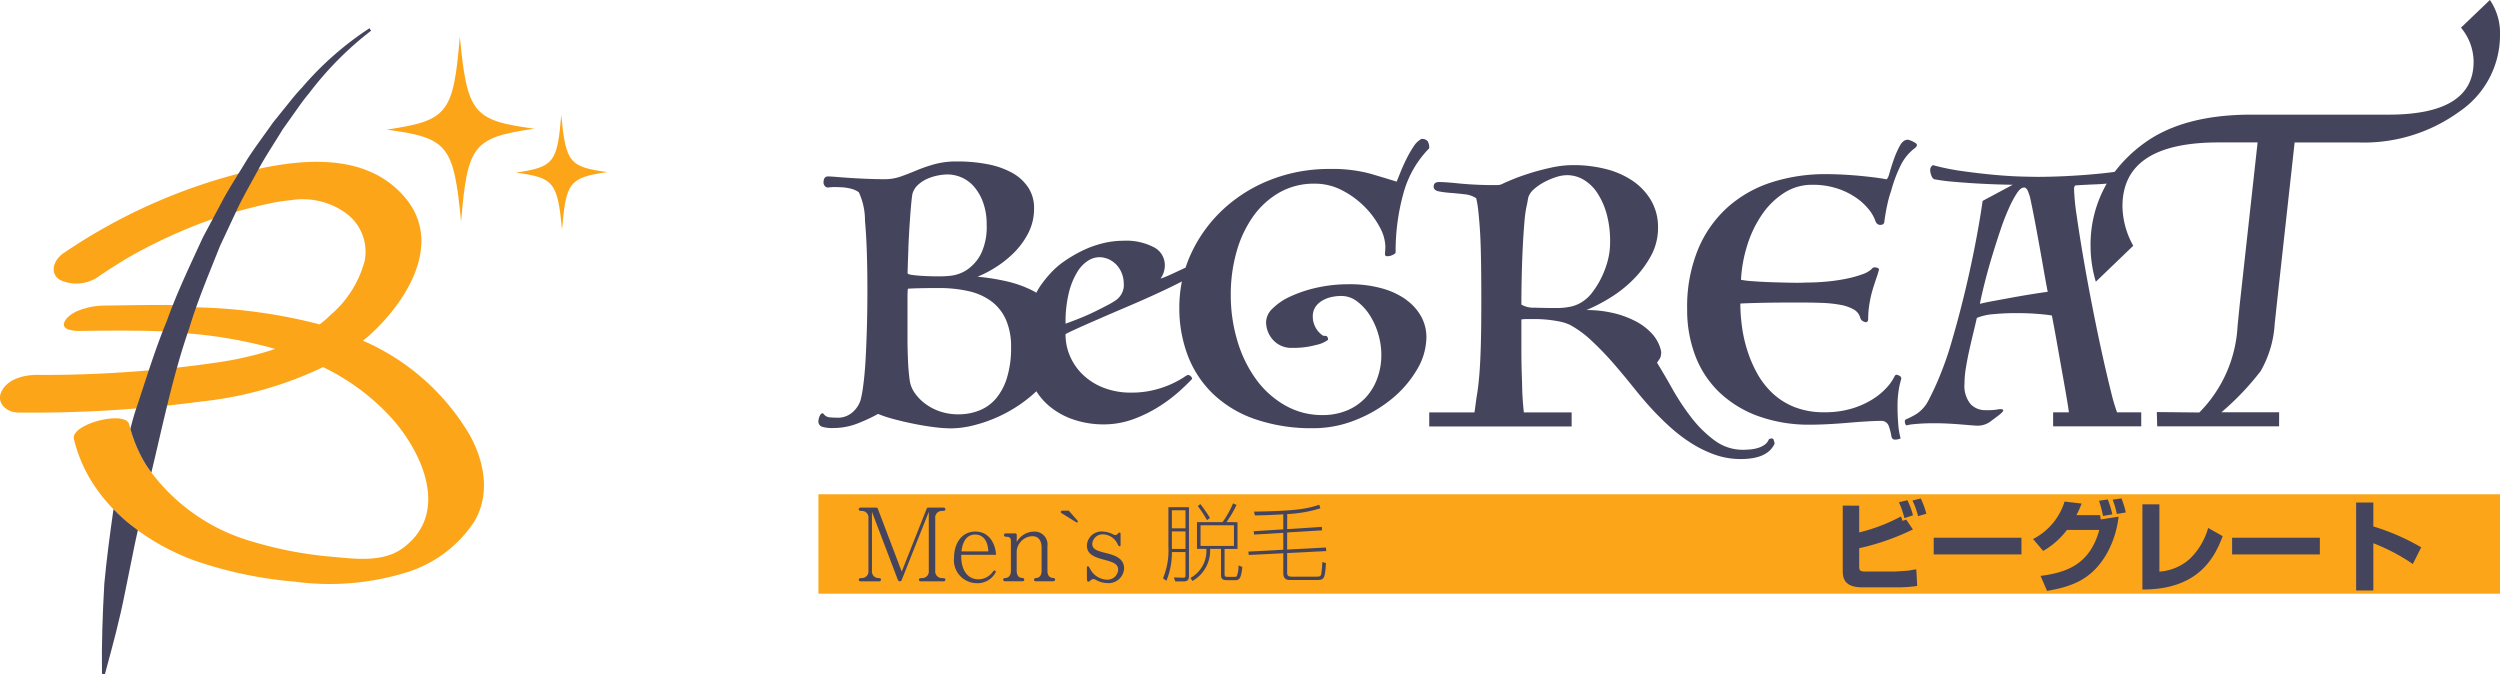 <svg xmlns="http://www.w3.org/2000/svg" width="222.29" height="59.944" viewBox="0 0 222.29 59.944">
  <g id="グループ_10908" data-name="グループ 10908" transform="translate(-3904 4843)">
    <path id="パス_46342" data-name="パス 46342" d="M427.376,77.716a6.873,6.873,0,0,0-2.163-1.009,10.607,10.607,0,0,0-2.926-.367,12.871,12.871,0,0,0-2.864.306,11.534,11.534,0,0,0-2.346.781,5.391,5.391,0,0,0-1.584,1.071,1.729,1.729,0,0,0-.579,1.178,2.37,2.37,0,0,0,.625,1.622,2.183,2.183,0,0,0,1.721.7,7.493,7.493,0,0,0,2.1-.26A2.657,2.657,0,0,0,420.4,81.3c.041-.041.035-.117-.015-.229a.2.2,0,0,0-.229-.138.381.381,0,0,1-.3-.107,2.063,2.063,0,0,1-.366-.367,2.025,2.025,0,0,1-.3-.55,1.918,1.918,0,0,1-.122-.689,1.514,1.514,0,0,1,.213-.827,1.814,1.814,0,0,1,.579-.566,2.688,2.688,0,0,1,.823-.337,4.021,4.021,0,0,1,.914-.107,2.3,2.3,0,0,1,1.4.475,4.684,4.684,0,0,1,1.128,1.224,6.387,6.387,0,0,1,.762,1.684,6.536,6.536,0,0,1,.274,1.851,5.978,5.978,0,0,1-.366,2.112,5.046,5.046,0,0,1-1.036,1.7,4.751,4.751,0,0,1-1.646,1.132,5.578,5.578,0,0,1-2.194.412,6.577,6.577,0,0,1-3.306-.857A8.171,8.171,0,0,1,414.03,84.8a11.214,11.214,0,0,1-1.661-3.4,14.091,14.091,0,0,1-.594-4.147,13.8,13.8,0,0,1,.5-3.749,10.209,10.209,0,0,1,1.448-3.136,7.363,7.363,0,0,1,2.33-2.158,6.2,6.2,0,0,1,3.185-.812,5.23,5.23,0,0,1,2.453.6,7.865,7.865,0,0,1,2,1.469,7.563,7.563,0,0,1,1.341,1.821,3.782,3.782,0,0,1,.488,1.683c0,.143-.006.275-.016.4s-.015.225-.015.306a.15.15,0,0,0,.152.168.856.856,0,0,0,.32-.031,1.288,1.288,0,0,0,.32-.137c.1-.062.152-.122.152-.184a19.2,19.2,0,0,1,.731-5.371,9.143,9.143,0,0,1,2.255-3.871,1.119,1.119,0,0,0-.137-.627.647.647,0,0,0-.563-.2,1.928,1.928,0,0,0-.7.688,10.074,10.074,0,0,0-.625,1.086q-.29.582-.517,1.148t-.351.872q-.883-.276-2.315-.7a12.9,12.9,0,0,0-3.626-.428,14.2,14.2,0,0,0-5.271.964,13.259,13.259,0,0,0-4.236,2.647,12.571,12.571,0,0,0-2.834,3.917,11.163,11.163,0,0,0-.484,1.24l-.41.194q-.512.241-1.007.466a6.982,6.982,0,0,1-.815.321,2.02,2.02,0,0,0,.383-1.189,1.785,1.785,0,0,0-.974-1.6,5.312,5.312,0,0,0-2.7-.578,7.673,7.673,0,0,0-1.9.241,9.165,9.165,0,0,0-1.79.658,12.066,12.066,0,0,0-1.583.931,7.006,7.006,0,0,0-1.247,1.092,10.189,10.189,0,0,0-.815,1.011,5.853,5.853,0,0,0-.415.69c-.088-.051-.172-.105-.263-.153a10.092,10.092,0,0,0-2.5-.888,19.167,19.167,0,0,0-2.468-.382,10.08,10.08,0,0,0,1.569-.811,9.318,9.318,0,0,0,1.646-1.3,6.962,6.962,0,0,0,1.295-1.76,4.723,4.723,0,0,0,.518-2.218,3.282,3.282,0,0,0-.533-1.867,4.085,4.085,0,0,0-1.448-1.3,7.418,7.418,0,0,0-2.163-.75,14.014,14.014,0,0,0-2.681-.244,7.536,7.536,0,0,0-2.026.244,14.213,14.213,0,0,0-1.6.551q-.732.307-1.417.551A4.347,4.347,0,0,1,380.93,67q-.641,0-1.432-.031t-1.508-.077q-.716-.046-1.265-.092c-.365-.031-.619-.046-.762-.046q-.4,0-.4.551a.486.486,0,0,0,.122.306.336.336,0,0,0,.335.122,4.359,4.359,0,0,1,.579-.031c.243,0,.492.011.747.031a3.738,3.738,0,0,1,.746.138,1.885,1.885,0,0,1,.61.291,5.933,5.933,0,0,1,.548,2.555q.213,2.219.214,6.2,0,1.745-.046,3.321T379.3,83.1q-.076,1.286-.2,2.2a10.588,10.588,0,0,1-.243,1.347,2.392,2.392,0,0,1-.762,1.117,1.97,1.97,0,0,1-1.157.444q-.428,0-.792-.031a.719.719,0,0,1-.549-.275c-.06-.081-.122-.107-.182-.076a.369.369,0,0,0-.153.153,1.216,1.216,0,0,0-.106.26.966.966,0,0,0-.046.275.477.477,0,0,0,.306.49,2.952,2.952,0,0,0,1.005.122,5.918,5.918,0,0,0,2.224-.428,14.837,14.837,0,0,0,1.767-.827,10.977,10.977,0,0,0,1.447.475q.868.23,1.782.413t1.783.291a12.3,12.3,0,0,0,1.447.107,8.621,8.621,0,0,0,2.118-.291,12.719,12.719,0,0,0,4.388-2.081,11.564,11.564,0,0,0,1.111-.929,5.638,5.638,0,0,0,1.157,1.326,6.7,6.7,0,0,0,2.238,1.22,8.279,8.279,0,0,0,2.557.4,7.644,7.644,0,0,0,2.718-.481,12.058,12.058,0,0,0,2.318-1.156,13.535,13.535,0,0,0,1.774-1.349q.735-.674,1.087-1.06a.323.323,0,0,0-.128-.241.391.391,0,0,0-.256-.112,2.621,2.621,0,0,0-.4.241,8.981,8.981,0,0,1-1.007.546,8.816,8.816,0,0,1-1.566.546,8.263,8.263,0,0,1-2.078.241,6.647,6.647,0,0,1-2.349-.4,5.549,5.549,0,0,1-1.838-1.108,5.09,5.09,0,0,1-1.2-1.654,4.85,4.85,0,0,1-.432-2.039q.287-.161,1.1-.53T400.1,79.4q1.1-.481,2.349-1.011t2.414-1.06q1.167-.53,2.126-1.011c.155-.078.3-.153.439-.225a11.614,11.614,0,0,0-.228,2.3,11.807,11.807,0,0,0,.762,4.315,9.367,9.367,0,0,0,2.255,3.4,10.2,10.2,0,0,0,3.733,2.234,15.387,15.387,0,0,0,5.164.8,10.037,10.037,0,0,0,3.733-.719,12.025,12.025,0,0,0,3.215-1.867,9.722,9.722,0,0,0,2.255-2.6,5.725,5.725,0,0,0,.853-2.923,3.785,3.785,0,0,0-.457-1.805,4.465,4.465,0,0,0-1.341-1.5M383.108,73.11q.046-1.086.107-2.02t.122-1.638q.061-.7.122-1.1a1.681,1.681,0,0,1,.5-.841,2.981,2.981,0,0,1,.838-.55,4.428,4.428,0,0,1,.945-.291,4.536,4.536,0,0,1,.823-.091,3.177,3.177,0,0,1,1.295.275,3.136,3.136,0,0,1,1.112.842,4.45,4.45,0,0,1,.792,1.408,5.685,5.685,0,0,1,.306,1.943,5.58,5.58,0,0,1-.442,2.449,3.635,3.635,0,0,1-.96,1.285,3.028,3.028,0,0,1-.548.4,3.408,3.408,0,0,1-.594.26,3.556,3.556,0,0,1-.747.153,9.49,9.49,0,0,1-1,.046q-.366,0-.823-.015t-.868-.046c-.274-.02-.514-.046-.716-.077s-.315-.076-.335-.138q.031-1.163.076-2.249m8.76,11.552a5.225,5.225,0,0,1-.99,1.852A3.769,3.769,0,0,1,389.4,87.57a4.936,4.936,0,0,1-1.829.337,5.016,5.016,0,0,1-1.66-.26,4.675,4.675,0,0,1-1.31-.688,4.143,4.143,0,0,1-.914-.934A2.57,2.57,0,0,1,383.245,85q-.061-.367-.122-1.071t-.092-2.3V77.44q0-.367.031-.7.365-.03,1.128-.046t1.615-.015a11.759,11.759,0,0,1,2.651.275,5.353,5.353,0,0,1,2.026.9,4.123,4.123,0,0,1,1.3,1.637,5.918,5.918,0,0,1,.457,2.449,8.9,8.9,0,0,1-.366,2.723m9.818-7a5.841,5.841,0,0,1-.832.513q-.543.289-1.2.61t-1.343.594q-.688.273-1.231.465a10.928,10.928,0,0,1,.3-2.777,6.413,6.413,0,0,1,.751-1.83,3.078,3.078,0,0,1,.959-1,1.894,1.894,0,0,1,.96-.3,2.038,2.038,0,0,1,.927.208,2.227,2.227,0,0,1,.7.546,2.33,2.33,0,0,1,.432.755,2.462,2.462,0,0,1,.144.8,1.628,1.628,0,0,1-.576,1.413" transform="translate(3601.661 -4894.067)" fill="#45445d"/>
    <path id="パス_46343" data-name="パス 46343" d="M791.446,90.117a4.717,4.717,0,0,0-.229-.9.684.684,0,0,0-.716-.475q-.457,0-1.234.046t-1.661.123q-.884.076-1.767.122t-1.554.046a13.327,13.327,0,0,1-4.692-.765,9.89,9.89,0,0,1-3.443-2.112,8.861,8.861,0,0,1-2.133-3.229,11.356,11.356,0,0,1-.731-4.146,13.39,13.39,0,0,1,1.006-5.432A10.379,10.379,0,0,1,777,69.644a10.884,10.884,0,0,1,3.931-2.158A15.679,15.679,0,0,1,785.6,66.8q.731,0,1.585.046t1.615.122q.761.077,1.34.153t.823.138q.152.031.305-.521t.381-1.209a8.352,8.352,0,0,1,.533-1.224q.3-.566.731-.566a2.067,2.067,0,0,1,.732.337c.142.122.071.286-.214.49a4.344,4.344,0,0,0-1.173,1.484,12.306,12.306,0,0,0-.838,2.249,8.721,8.721,0,0,0-.32,1.132q-.167.735-.289,1.653c-.041.163-.168.24-.381.23s-.361-.158-.442-.444a3.515,3.515,0,0,0-.579-.964,5.338,5.338,0,0,0-1.128-1.025,6.454,6.454,0,0,0-1.676-.812,7.01,7.01,0,0,0-2.195-.321,4.551,4.551,0,0,0-2.5.719,6.9,6.9,0,0,0-1.95,1.9,10.026,10.026,0,0,0-1.31,2.693,12.445,12.445,0,0,0-.579,3.136,7.579,7.579,0,0,0,1.021.123q.776.061,1.69.091t1.768.046c.568.011,1,.005,1.28-.015q.975,0,1.92-.092a15.658,15.658,0,0,0,1.737-.259,9.974,9.974,0,0,0,1.371-.382,2.3,2.3,0,0,0,.823-.46.336.336,0,0,1,.35-.153.46.46,0,0,1,.32.153,6.966,6.966,0,0,1-.214.719q-.153.445-.335,1.025a9.974,9.974,0,0,0-.3,1.285,8.569,8.569,0,0,0-.122,1.469q-.062.306-.35.184a.547.547,0,0,1-.351-.337,1.2,1.2,0,0,0-.594-.765,3.793,3.793,0,0,0-1.219-.413,11.47,11.47,0,0,0-1.691-.168q-.946-.031-2.042-.031-2.073,0-3.337.031t-1.782.061a15.667,15.667,0,0,0,.137,1.99,12.409,12.409,0,0,0,.472,2.142A11.151,11.151,0,0,0,779.5,84.5a7.231,7.231,0,0,0,1.371,1.775,6.144,6.144,0,0,0,1.965,1.24,7.03,7.03,0,0,0,2.636.459A8.3,8.3,0,0,0,788,87.623a7.494,7.494,0,0,0,1.858-.857,5.933,5.933,0,0,0,1.234-1.056,3.983,3.983,0,0,0,.656-.979c.061-.062.1-.092.122-.092a.627.627,0,0,1,.29.092.274.274,0,0,1,.167.245q-.091.337-.183.734a9.033,9.033,0,0,0-.152,1.744q0,.8.061,1.561a6.413,6.413,0,0,0,.214,1.285,1.245,1.245,0,0,1-.534.107q-.229-.015-.289-.291" transform="translate(3280.73 -4894.318)" fill="#45445d"/>
    <path id="パス_46344" data-name="パス 46344" d="M236.478,57.621c1.684-.249,2.6-.47,3.145-1.158s.707-1.843.882-3.961c.205,2.113.384,3.267.936,3.949s1.474.892,3.163,1.121c-1.686.249-2.6.47-3.146,1.158s-.705,1.845-.881,3.961c-.205-2.113-.385-3.267-.937-3.949s-1.473-.891-3.161-1.121" transform="translate(3713.398 -4885.273)" fill="#fca518"/>
    <path id="パス_46345" data-name="パス 46345" d="M177.215,24.985c2.721-.4,4.206-.759,5.08-1.87s1.141-2.977,1.425-6.4c.332,3.413.621,5.277,1.511,6.378s2.381,1.44,5.108,1.81c-2.723.4-4.206.759-5.081,1.87s-1.14,2.981-1.423,6.4c-.332-3.413-.622-5.277-1.513-6.378s-2.379-1.44-5.106-1.81" transform="translate(3761.164 -4856.46)" fill="#fca518"/>
    <path id="パス_46346" data-name="パス 46346" d="M41.731,98.078a20.476,20.476,0,0,0-9.454-8.325c.148-.123.3-.242.444-.371,3.336-2.943,6.792-8.269,3.267-12.391-3.647-4.265-9.912-3.349-14.715-2.112a50.118,50.118,0,0,0-15.64,7.1c-.807.549-1.3,1.72-.314,2.361A3.421,3.421,0,0,0,8.826,84q1.3-.883,2.652-1.681c.078-.043.429-.243.489-.276q.325-.18.653-.354.764-.407,1.544-.784,1.447-.7,2.94-1.3.344-.138.691-.271l.519-.192c.468-.164.938-.324,1.412-.473q1.591-.5,3.217-.889.744-.177,1.494-.326l.17-.031.331-.051c.3-.045.609-.083.915-.113a6.556,6.556,0,0,1,4.937,1.173,4.255,4.255,0,0,1,1.641,4.2,9.556,9.556,0,0,1-3.075,4.863c-.152.148-.308.294-.467.435-.036.026-.287.236-.332.271s-.089.066-.133.1A47.753,47.753,0,0,0,17.153,86.78c-.226.811-.5,1.493-.737,2.3a40.917,40.917,0,0,1,8.052,1.4l-.161.055q-.356.118-.715.225c-.56.167-1.127.314-1.7.445q-.367.085-.736.161l-.37.074-.129.026-.317.057-.372.062q-.435.07-.87.133c-2.625.382-5.268.65-7.913.829q-2.044.139-4.092.2c-1.386.042-2.507.054-3.742.044-1.155-.01-2.632.319-3.21,1.461-.515,1.018.45,1.878,1.447,1.887a113.706,113.706,0,0,0,16.381-.989A32.994,32.994,0,0,0,28.724,92.1a19.837,19.837,0,0,1,5.966,4.392c2.85,3.1,5.368,8.594,1.128,11.7-1.718,1.26-4.091.977-6.089.788a34.858,34.858,0,0,1-7.667-1.48,17.045,17.045,0,0,1-8.6-6.029c-.167-.235-.342-.465-.493-.712a12.242,12.242,0,0,1-1.37-3.17c-.037-.135-.081-.267-.114-.4a.6.6,0,0,0-.391-.4c-1.219-.524-4.8.555-4.519,1.717a12.834,12.834,0,0,0,1.816,4.135,14.666,14.666,0,0,0,1.7,2.1c.262.27.531.534.812.787.43.385.885.745,1.353,1.088A20.557,20.557,0,0,0,17.3,109.3a36.556,36.556,0,0,0,8.884,1.873,23.136,23.136,0,0,0,9.728-.751,11.134,11.134,0,0,0,6.28-4.618c1.433-2.455.866-5.354-.456-7.723" transform="translate(3904 -4902.458)" fill="#fca518"/>
    <path id="パス_46347" data-name="パス 46347" d="M30.652,141.477c2.385-.038,5.3-.06,7.776.045.3-.776.54-1.564.829-2.346-2.063-.028-4.513.015-6.55.048-.984.016-2.653.375-3.271,1.233-.643.893.562,1.03,1.216,1.02" transform="translate(3880.422 -4955.051)" fill="#fca518"/>
    <path id="パス_46348" data-name="パス 46348" d="M61.638,52.362c1.034-4.282,1.905-8.608,3.351-12.775.759-2.518,1.785-4.929,2.755-7.37l1.669-3.562c.583-1.175,1.244-2.306,1.864-3.464.64-1.145,1.369-2.234,2.051-3.358l1.137-1.6c.378-.537.757-1.075,1.182-1.573a29.4,29.4,0,0,1,5.522-5.575l-.134-.226a28.031,28.031,0,0,0-6,5.276c-.466.482-.884,1-1.3,1.523l-1.262,1.562c-.764,1.095-1.58,2.163-2.305,3.287-.689,1.146-1.423,2.271-2.077,3.44L66.2,31.495c-1.112,2.434-2.283,4.855-3.183,7.38-1.03,2.482-1.807,5.045-2.657,7.594-.232.661-.417,1.334-.587,2.011a12.238,12.238,0,0,0,1.37,3.17c.151.246.326.476.493.712" transform="translate(3855.821 -4853.35)" fill="#45445d"/>
    <path id="パス_46349" data-name="パス 46349" d="M47.724,232.389c-.313,2.2-.609,4.407-.814,6.617-.151,2.674-.251,5.348-.207,8.02l.26.026c.7-2.592,1.293-4.741,1.8-7.332l.872-4.3.255-1.162c-.468-.343-.923-.7-1.353-1.088-.281-.252-.55-.516-.812-.787" transform="translate(3866.366 -5030.109)" fill="#45445d"/>
    <path id="パス_46350" data-name="パス 46350" d="M925.082,0,922.51,2.46a4.741,4.741,0,0,1,1.123,3.034q0,4.7-7.574,4.7H903.871q-6.125,0-9.615,2.6a12.546,12.546,0,0,0-2.535,2.484c-.1.016-.207.032-.331.048q-.716.091-1.782.184t-2.316.153q-1.251.061-2.438.061-.487,0-1.539-.031t-2.361-.153q-1.311-.122-2.743-.321a20.555,20.555,0,0,1-2.651-.535.48.48,0,0,0-.244.428,1.321,1.321,0,0,0,.107.5.606.606,0,0,0,.229.322,15.844,15.844,0,0,0,1.6.215q.989.091,2.026.153t1.965.092q.93.031,1.417.031l-2.681,1.438q-.305,2.112-.762,4.391t-.975,4.361q-.519,2.082-1.036,3.826a27.647,27.647,0,0,1-.945,2.755,24.608,24.608,0,0,1-1.081,2.371,3.141,3.141,0,0,1-1.082,1.24,7.381,7.381,0,0,1-.883.459.189.189,0,0,0-.152.215.581.581,0,0,0,.046.229c.031.071.066.107.107.107a.677.677,0,0,0,.167-.031,2.627,2.627,0,0,1,.381-.061q.274-.031.747-.061t1.235-.031q.548,0,1.157.031t1.158.077l.93.076c.254.02.411.03.472.03a1.893,1.893,0,0,0,1.143-.321c.294-.215.534-.393.716-.535a2.806,2.806,0,0,0,.351-.291q.136-.137.137-.2c0-.081-.081-.122-.244-.122a1.558,1.558,0,0,0-.35.046,6.1,6.1,0,0,1-.991.046,1.772,1.772,0,0,1-1.326-.55,2.538,2.538,0,0,1-.533-1.806,8.766,8.766,0,0,1,.122-1.393q.121-.749.29-1.515t.35-1.514q.184-.75.335-1.424a4.97,4.97,0,0,1,1.508-.337q.96-.091,2.027-.091.914,0,1.752.061t1.386.153q.244,1.255.5,2.709t.487,2.739q.229,1.286.381,2.2.113.682.142.958h-1.4v1.25h7.835v-1.25h-2.151a16.439,16.439,0,0,1-.515-1.739q-.381-1.514-.823-3.519t-.883-4.27q-.443-2.264-.792-4.315t-.579-3.672a19.083,19.083,0,0,1-.229-2.326c0-.2.051-.315.152-.337q.975-.06,1.767-.091c.368-.014.695-.036.984-.065a10.893,10.893,0,0,0-1.437,5.587,11.1,11.1,0,0,0,.469,3.137l3.328-3.2a7.361,7.361,0,0,1-.96-3.506q0-5.679,8.548-5.68h3.468l-1.583,14.353-.2,1.989a11.768,11.768,0,0,1-3.4,7.67l-3.778-.037.033,1.271h10.838l.006-1.25h-5.138a24.136,24.136,0,0,0,3.488-3.655,9.52,9.52,0,0,0,1.253-4.2l.244-2.276,1.529-13.861H913.4a14.439,14.439,0,0,0,8.957-2.737,8.217,8.217,0,0,0,3.625-6.777,5.219,5.219,0,0,0-.9-3.157M884.229,26.175q-.837.137-1.676.29l-1.585.291q-.747.137-1.234.26.183-.918.473-2.051t.64-2.28q.35-1.147.716-2.234a20.664,20.664,0,0,1,.747-1.928,9.68,9.68,0,0,1,.716-1.346q.334-.505.64-.505.152,0,.289.214a4.042,4.042,0,0,1,.32,1.04q.121.551.32,1.591t.411,2.219q.214,1.178.411,2.311t.35,1.9q-.7.091-1.539.23" transform="translate(3200.309 -4843)" fill="#45445d"/>
    <path id="パス_46351" data-name="パス 46351" d="M685.693,99.815a.191.191,0,0,0-.2-.153.4.4,0,0,0-.244.092,1.045,1.045,0,0,1-.4.489,2.1,2.1,0,0,1-.594.275,3.593,3.593,0,0,1-.67.123q-.351.03-.624.03a4.19,4.19,0,0,1-2.545-.842,10.389,10.389,0,0,1-2.072-2.05,21.076,21.076,0,0,1-1.676-2.54q-.747-1.331-1.356-2.311.213-.305.29-.443a1.371,1.371,0,0,0,.076-.566,3.332,3.332,0,0,0-.777-1.531,5.222,5.222,0,0,0-1.493-1.147,8.4,8.4,0,0,0-2.012-.734,10.34,10.34,0,0,0-2.361-.26,14.863,14.863,0,0,0,2.1-1.087,11.039,11.039,0,0,0,2.071-1.637,9.2,9.2,0,0,0,1.57-2.1,5.136,5.136,0,0,0,.625-2.494,4.693,4.693,0,0,0-.61-2.418,5.447,5.447,0,0,0-1.63-1.744,7.434,7.434,0,0,0-2.392-1.056,11.623,11.623,0,0,0-2.9-.352,9.132,9.132,0,0,0-1.935.215q-.991.214-1.874.49t-1.554.551q-.67.275-.975.429a1.1,1.1,0,0,1-.487.091A31.985,31.985,0,0,1,657.813,77q-1.326-.137-1.874-.137-.487,0-.487.4,0,.337.442.428a8.274,8.274,0,0,0,1.052.138q.609.046,1.249.122a2.261,2.261,0,0,1,1.036.352,7.217,7.217,0,0,1,.168.949q.075.611.152,1.668t.106,2.632q.031,1.577.031,3.841,0,2.479-.046,4.055t-.137,2.632q-.091,1.056-.213,1.76c-.055.318-.132.976-.213,1.509h-4.022v1.25H667.72v-1.25h-4.248a26.069,26.069,0,0,1-.16-2.656q-.061-1.485-.061-3.046v-2.57a1.474,1.474,0,0,0,.182-.016,2.511,2.511,0,0,1,.305-.015h.7q.457,0,.99.046t1.113.153a4.309,4.309,0,0,1,1.036.321,9.3,9.3,0,0,1,1.965,1.454A27.121,27.121,0,0,1,671.448,93q.914,1.057,1.721,2.066t1.417,1.683q.822.918,1.752,1.775a14.4,14.4,0,0,0,1.95,1.515,10.428,10.428,0,0,0,2.133,1.056,6.879,6.879,0,0,0,2.331.4q2.407,0,3.017-1.377c-.02-.1-.045-.2-.076-.306m-17.917-11.9a6.013,6.013,0,0,1-1.478.153q-1,0-1.873-.031a2.1,2.1,0,0,1-1.173-.275q0-1.194.03-2.525t.092-2.57q.06-1.24.152-2.281a10.318,10.318,0,0,1,.243-1.621l.092-.52a1.674,1.674,0,0,1,.517-.75,4.659,4.659,0,0,1,.915-.627,6.24,6.24,0,0,1,1.052-.444,3.222,3.222,0,0,1,.96-.168,2.892,2.892,0,0,1,1.493.412,3.781,3.781,0,0,1,1.219,1.194,6.593,6.593,0,0,1,.823,1.867,9.164,9.164,0,0,1,.3,2.464,6.405,6.405,0,0,1-.244,1.79,8.2,8.2,0,0,1-.595,1.515,7.61,7.61,0,0,1-.731,1.163,3.462,3.462,0,0,1-.686.7,3.057,3.057,0,0,1-1.112.551" transform="translate(3376.024 -4903.678)" fill="#45445d"/>
    <rect id="長方形_23115" data-name="長方形 23115" width="149.52" height="8.839" transform="translate(3976.77 -4799.051)" fill="#fca518"/>
    <path id="パス_46352" data-name="パス 46352" d="M846.076,228.111v2.381a15.649,15.649,0,0,0,3.715-1.421c0,.009.1.249.133.391l.336-.107.593.871a21.661,21.661,0,0,1-4.777,1.671V233.5c0,.4.088.471.593.471h2.556c.062,0,1.194-.08,1.212-.08.5-.089.548-.1.717-.115l.08,1.475a11.953,11.953,0,0,1-1.761.124h-3.1c-1.318,0-1.76-.515-1.76-1.421v-5.845Zm4.016,1.11a7.4,7.4,0,0,0-.487-1.413l.752-.177a6.252,6.252,0,0,1,.5,1.341Zm1.221-.178a7.789,7.789,0,0,0-.5-1.386l.734-.186a7.141,7.141,0,0,1,.5,1.359Z" transform="translate(3223.237 -5026.151)" fill="#45445d"/>
    <rect id="長方形_23116" data-name="長方形 23116" width="7.802" height="1.484" transform="translate(4075.937 -4795.187)" fill="#45445d"/>
    <path id="パス_46353" data-name="パス 46353" d="M931.828,231.042a5.594,5.594,0,0,0,2.8-3.331l1.513.178a7.335,7.335,0,0,1-.46,1.031h2.106c.009.062.053.328.062.382l1.583-.249a8.709,8.709,0,0,1-.991,3.18c-1.335,2.407-3.149,3.039-5.369,3.42l-.575-1.332c2.238-.293,4.37-.969,5.219-4.087h-2.875a7.068,7.068,0,0,1-2.114,1.866Zm6.219-2.052a10.194,10.194,0,0,0-.354-1.35l.778-.116a8.73,8.73,0,0,1,.407,1.324Zm1.23-.178a7.726,7.726,0,0,0-.372-1.27l.779-.115a7.332,7.332,0,0,1,.389,1.252Z" transform="translate(3152.944 -5026.114)" fill="#45445d"/>
    <path id="パス_46354" data-name="パス 46354" d="M983.445,236.139a4.491,4.491,0,0,0,2.7-1.128,6.121,6.121,0,0,0,1.636-2.754l1.292.729c-.734,1.981-2.22,4.762-7.138,4.744V230.16h1.512Z" transform="translate(3112.559 -5028.315)" fill="#45445d"/>
    <rect id="長方形_23117" data-name="長方形 23117" width="7.802" height="1.484" transform="translate(4102.47 -4795.187)" fill="#45445d"/>
    <path id="パス_46355" data-name="パス 46355" d="M1081.434,229.341v2.123a19.844,19.844,0,0,1,4.255,1.857l-.743,1.484a17.192,17.192,0,0,0-3.512-1.848v4.2h-1.53v-7.818Z" transform="translate(3033.594 -5027.655)" fill="#45445d"/>
    <path id="パス_46356" data-name="パス 46356" d="M397.459,238c-.027.072-.063.171-.2.171-.116,0-.161-.117-.179-.162l-2.289-6.016v5.235a.589.589,0,0,0,.59.655c.134.009.215.027.215.144a.143.143,0,0,1-.152.144h-1.672a.144.144,0,0,1-.152-.144c0-.134.116-.134.259-.144a.588.588,0,0,0,.6-.655v-4.66a.583.583,0,0,0-.59-.655c-.143-.009-.268-.009-.268-.144a.151.151,0,0,1,.152-.153h1.386a.157.157,0,0,1,.161.117l2.119,5.576,2.208-5.567a.153.153,0,0,1,.179-.126h1.341a.149.149,0,0,1,.152.144c0,.144-.116.144-.3.153a.587.587,0,0,0-.6.655v4.66a.589.589,0,0,0,.6.655c.26.009.3.036.3.144a.143.143,0,0,1-.152.144h-2.047a.144.144,0,0,1-.152-.144c0-.125.117-.134.277-.144a.585.585,0,0,0,.6-.655v-5.235Z" transform="translate(3586.739 -5029.483)" fill="#45445d"/>
    <path id="パス_46357" data-name="パス 46357" d="M437.912,244.644c-.045,1.284.51,2.182,1.538,2.182a1.591,1.591,0,0,0,1.2-.584c.161-.2.161-.2.214-.2a.122.122,0,0,1,.125.126,1.818,1.818,0,0,1-1.725,1,2.046,2.046,0,0,1-1.994-2.29c0-1.141.6-2.3,1.9-2.3,1.144,0,1.761.952,1.833,2.065Zm2.405-.3c-.045-1.059-.554-1.5-1.163-1.5-1.028,0-1.18,1.131-1.225,1.5Z" transform="translate(3551.561 -5038.314)" fill="#45445d"/>
    <path id="パス_46358" data-name="パス 46358" d="M461.005,243.513a1.8,1.8,0,0,1,1.564-.934,1.154,1.154,0,0,1,1.171,1.311v2.164c0,.386.152.619.465.646.1.009.214.018.214.153a.149.149,0,0,1-.152.144h-1.574a.136.136,0,0,1-.143-.144c0-.117.081-.134.187-.144.376-.036.483-.323.483-.655v-2.038c0-.377-.107-1.024-.814-1.024a1.441,1.441,0,0,0-1.4,1.518v1.545c0,.3.089.619.465.646.1.009.206.018.206.153a.144.144,0,0,1-.152.144h-1.565a.149.149,0,0,1-.152-.144c0-.117.063-.134.2-.144.3-.027.483-.242.483-.655V243.4c0-.323-.205-.341-.3-.35-.241-.018-.313-.027-.313-.153a.142.142,0,0,1,.134-.153h.841a.146.146,0,0,1,.161.162Z" transform="translate(3533.394 -5038.314)" fill="#45445d"/>
    <path id="パス_46359" data-name="パス 46359" d="M487.655,233.876c.062.072.071.108.071.143,0,.054-.027.072-.062.072a.238.238,0,0,1-.117-.044l-1.269-.782a.128.128,0,0,1-.063-.116c0-.09.089-.108.143-.108h.563Z" transform="translate(3512.109 -5030.635)" fill="#45445d"/>
    <path id="パス_46360" data-name="パス 46360" d="M498.153,245.919c0-.215.018-.26.089-.26.054,0,.08.027.2.234a1.752,1.752,0,0,0,1.431.96.958.958,0,0,0,1.064-.862c0-.575-.509-.709-1.314-.925s-1.466-.475-1.466-1.23a1.294,1.294,0,0,1,1.421-1.258,2.128,2.128,0,0,1,.939.269.321.321,0,0,0,.161.036.259.259,0,0,0,.214-.1c.054-.063.107-.117.152-.117.107,0,.107.09.107.207v.835c0,.1,0,.18-.09.18-.071,0-.107-.063-.161-.162a1.484,1.484,0,0,0-1.269-.9.929.929,0,0,0-1,.844c0,.521.518.646,1.314.844.59.153,1.52.4,1.52,1.347a1.384,1.384,0,0,1-1.493,1.3,2.183,2.183,0,0,1-1.055-.305.427.427,0,0,0-.188-.054c-.1,0-.17.054-.313.171a.2.2,0,0,1-.134.063c-.071,0-.125-.036-.125-.314Z" transform="translate(3502.487 -5038.314)" fill="#45445d"/>
    <path id="パス_46361" data-name="パス 46361" d="M535.36,236.158c0,.37-.075.529-.511.529h-.7l-.135-.355.79.023c.233.007.248-.053.248-.219v-2.062h-1.211a6.47,6.47,0,0,1-.489,2.56l-.3-.227a6.461,6.461,0,0,0,.481-2.8v-3.519h1.827Zm-.308-5.8h-1.211v1.609h1.211Zm0,1.88h-1.211V233.8h1.211Zm4.624-.816V233.8h-1.15v2.2c0,.25.038.28.3.28h.519c.166,0,.233-.015.271-.06a2.628,2.628,0,0,0,.15-.959l.338.144c-.1,1.049-.286,1.17-.617,1.17h-.759c-.436,0-.519-.166-.519-.483v-2.3h-.97a3.1,3.1,0,0,1-1.572,2.855l-.173-.272a2.737,2.737,0,0,0,1.413-2.583h-.835v-2.379h2.278a8.693,8.693,0,0,0,.932-1.669l.308.143a10.11,10.11,0,0,1-.894,1.525Zm-2.707-.181a11.483,11.483,0,0,0-.82-1.254l.218-.181a12.5,12.5,0,0,1,.857,1.231Zm2.391.453h-2.97v1.835h2.97Z" transform="translate(3474.358 -5027.989)" fill="#45445d"/>
    <path id="パス_46362" data-name="パス 46362" d="M575.6,232.471l3.083-.2.022.309-3.105.189v1.518l3.444-.181.037.317-3.481.174v1.774c0,.174.045.325.4.325h2.173c.308,0,.421,0,.466-.287.052-.362.075-.694.09-1.012l.323.1c-.105,1.382-.12,1.5-.872,1.5h-2.21c-.316,0-.714,0-.714-.619v-1.76l-3.068.151-.038-.3,3.105-.166V232.8l-2.594.158-.038-.3,2.631-.166v-1.337c-1.361.083-2.128.091-2.519.1l-.082-.34c3.443-.053,4.632-.211,5.8-.612l.1.317a11.678,11.678,0,0,1-2.947.513Z" transform="translate(3442.849 -5028.424)" fill="#45445d"/>
    <rect id="長方形_23118" data-name="長方形 23118" width="222.29" height="59.944" transform="translate(3904 -4843)" fill="none"/>
  </g>
</svg>
